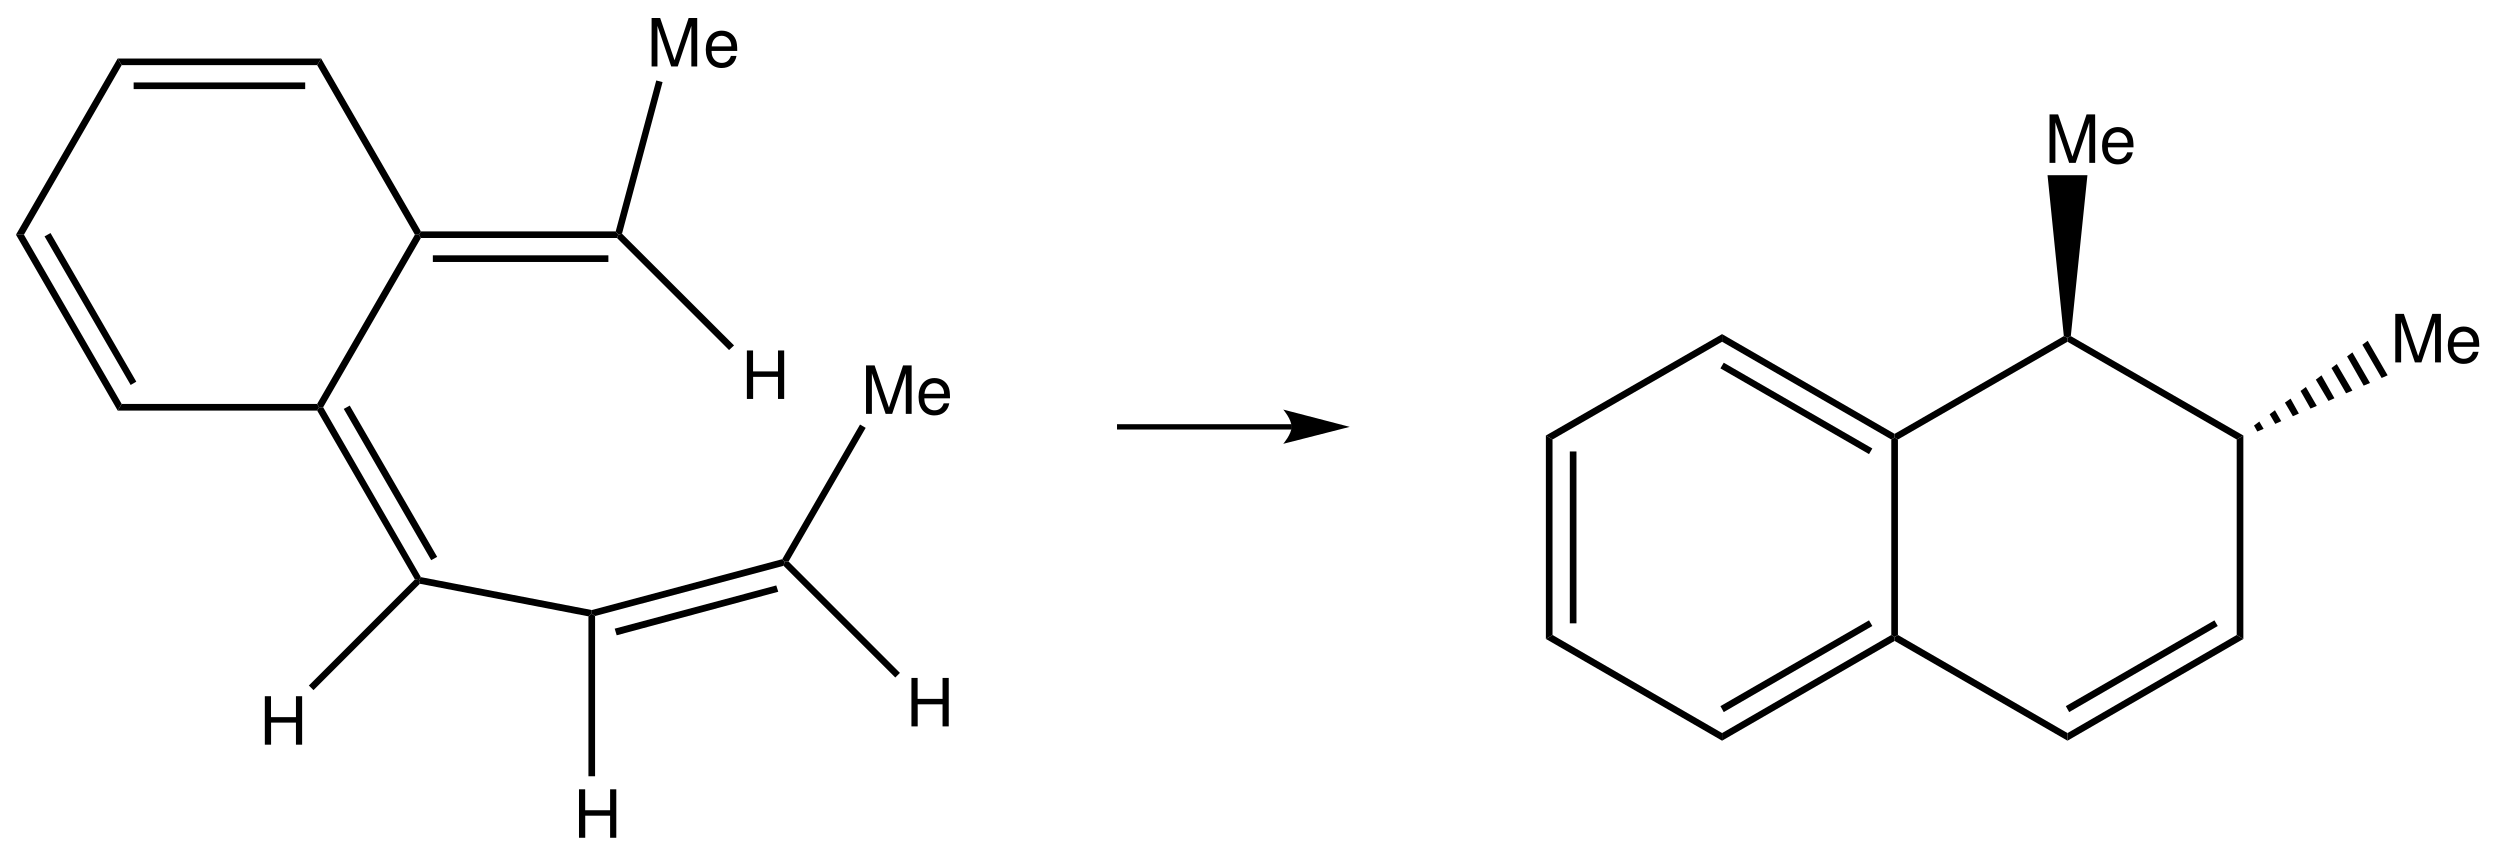 <?xml version="1.0" encoding="UTF-8"?>
<svg width="376pt" version="1.1" xmlns="http://www.w3.org/2000/svg" height="128pt" viewBox="0 0 376 128" xmlns:xlink="http://www.w3.org/1999/xlink">
 <defs>
  <clipPath id="Clip0">
   <path d="M0 0 L376 0 L376 128 L0 128 L0 0 Z" transform="translate(0, 0)"/>
  </clipPath>
 </defs>
 <g id="Background">
  <g id="Group1" clip-path="url(#Clip0)">
   <path style="fill:#000000; fill-rule:nonzero;stroke:none;" d="M0 1 L0.6 0 L15.6 26 L15.3 26.5 L14.7 26.5 L0 1 Z" transform="translate(47.7, 8.8)"/>
   <path style="fill:#000000; fill-rule:nonzero;stroke:none;" d="M0.6 1 L0 0 L30.6 0 L30 1 L0.6 1 Z" transform="translate(17.7, 8.8)"/>
   <path style="fill:#000000; fill-rule:nonzero;stroke:none;" d="M0 1 L0 0 L25.801 0 L25.801 1 L0 1 Z" transform="translate(20.1, 12.4)"/>
   <path style="fill:#000000; fill-rule:nonzero;stroke:none;" d="M1.199 26.5 L0 26.5 L15.3 0 L15.899 1 L1.199 26.5 Z" transform="translate(2.4, 8.8)"/>
   <path style="fill:#000000; fill-rule:nonzero;stroke:none;" d="M15.899 25.45 L15.3 26.45 L0 0 L1.199 0 L15.899 25.45 Z" transform="translate(2.4, 35.3)"/>
   <path style="fill:#000000; fill-rule:nonzero;stroke:none;" d="M13.8 22.351 L12.95 22.851 L0 0.5 L0.899 0 L13.8 22.351 Z" transform="translate(6.7, 35.05)"/>
   <path style="fill:#000000; fill-rule:nonzero;stroke:none;" d="M30 0 L30.3 0.5 L30 1 L0 1 L0.6 0 L30 0 Z" transform="translate(17.7, 60.75)"/>
   <path style="fill:#000000; fill-rule:nonzero;stroke:none;" d="M14.7 0 L15.3 0 L15.6 0.5 L0.899 25.95 L0.3 25.95 L0 25.45 L14.7 0 Z" transform="translate(47.7, 35.3)"/>
   <path style="fill:#000000; fill-rule:nonzero;stroke:none;" d="M29.6 0 L30 0.5 L29.8 1 L0.3 1 L0 0.5 L0.3 0 L29.6 0 Z" transform="translate(63, 34.8)"/>
   <path style="fill:#000000; fill-rule:nonzero;stroke:none;" d="M26.4 0 L26.4 1 L0 1 L0 0 L26.4 0 Z" transform="translate(65.1, 38.4)"/>
   <path style="fill:#000000; fill-rule:evenodd;stroke:none;" d="M3.93 7.29 L5.98 1.18 L5.98 7.29 L6.86 7.29 L6.86 0 L5.57 0 L3.45 6.35 L1.29 0 L0 0 L0 7.29 L0.88 7.29 L0.88 1.18 L2.95 7.29 L3.93 7.29 Z" transform="translate(98, 2.71)"/>
   <path style="fill:#000000; fill-rule:evenodd;stroke:none;" d="M4.73 3.05 C4.73 2.25 4.67 1.77 4.52 1.38 C4.18 0.52 3.38 0 2.4 0 C0.94 0 0 1.12 0 2.84 C0 4.56 0.91 5.62 2.38 5.62 C3.58 5.62 4.41 4.939 4.62 3.8 L3.78 3.8 C3.55 4.489 3.08 4.85 2.41 4.85 C1.88 4.85 1.43 4.609 1.15 4.17 C0.95 3.87 0.88 3.569 0.87 3.05 L4.73 3.05 Z M0.89 2.37 C0.96 1.399 1.55 0.77 2.39 0.77 C3.21 0.77 3.84 1.449 3.84 2.31 C3.84 2.33 3.84 2.35 3.83 2.37 L0.89 2.37 Z" transform="translate(106.15, 4.61)"/>
   <path style="fill:#000000; fill-rule:nonzero;stroke:none;" d="M6.101 0 L7.051 0.25 L0.95 23.051 L0.4 23.2 L0 22.7 L6.101 0 Z" transform="translate(92.6, 12.1)"/>
   <path style="fill:#000000; fill-rule:nonzero;stroke:none;" d="M15.6 25.55 L15.3 26 L14.7 25.9 L0 0.5 L0.3 0 L0.899 0 L15.6 25.55 Z" transform="translate(47.7, 61.25)"/>
   <path style="fill:#000000; fill-rule:nonzero;stroke:none;" d="M14.05 22.75 L13.149 23.25 L0 0.5 L0.899 0 L14.05 22.75 Z" transform="translate(51.7, 61)"/>
   <path style="fill:#000000; fill-rule:nonzero;stroke:none;" d="M26 4.95 L26 5.5 L25.5 5.9 L0.15 1 L0 0.45 L0.3 0 L26 4.95 Z" transform="translate(63, 86.8)"/>
   <path style="fill:#000000; fill-rule:evenodd;stroke:none;" d="M4.68 3.97 L4.68 7.29 L5.61 7.29 L5.61 0 L4.68 0 L4.68 3.15 L0.93 3.15 L0.93 0 L0 0 L0 7.29 L0.94 7.29 L0.94 3.97 L4.68 3.97 Z" transform="translate(112.33, 52.71)"/>
   <path style="fill:#000000; fill-rule:nonzero;stroke:none;" d="M17.6 16.8 L16.85 17.5 L0 0.649 L0.2 0.149 L0.75 0 L17.6 16.8 Z" transform="translate(92.8, 35.15)"/>
   <path style="fill:#000000; fill-rule:evenodd;stroke:none;" d="M4.68 3.97 L4.68 7.29 L5.61 7.29 L5.61 0 L4.68 0 L4.68 3.15 L0.93 3.15 L0.93 0 L0 0 L0 7.29 L0.939 7.29 L0.939 3.97 L4.68 3.97 Z" transform="translate(39.83, 104.71)"/>
   <path style="fill:#000000; fill-rule:nonzero;stroke:none;" d="M0.7 16.65 L0 15.95 L15.95 0 L16.55 0.1 L16.7 0.649 L0.7 16.65 Z" transform="translate(46.45, 87.15)"/>
   <path style="fill:#000000; fill-rule:nonzero;stroke:none;" d="M28.65 0 L29 0.4 L28.85 1 L0.5 8.551 L0 8.2 L0 7.65 L28.65 0 Z" transform="translate(89, 84.1)"/>
   <path style="fill:#000000; fill-rule:nonzero;stroke:none;" d="M24.3 0 L24.6 0.95 L0.3 7.5 L0 6.5 L24.3 0 Z" transform="translate(92.45, 88.05)"/>
   <path style="fill:#000000; fill-rule:evenodd;stroke:none;" d="M4.68 3.97 L4.68 7.29 L5.61 7.29 L5.61 0 L4.68 0 L4.68 3.15 L0.93 3.15 L0.93 0 L0 0 L0 7.29 L0.939 7.29 L0.939 3.97 L4.68 3.97 Z" transform="translate(87.08, 118.71)"/>
   <path style="fill:#000000; fill-rule:nonzero;stroke:none;" d="M1 24.45 L0 24.45 L0 0.4 L0.5 0 L1 0.351 L1 24.45 Z" transform="translate(88.5, 92.3)"/>
   <path style="fill:#000000; fill-rule:evenodd;stroke:none;" d="M3.93 7.29 L5.98 1.18 L5.98 7.29 L6.86 7.29 L6.86 0 L5.57 0 L3.45 6.35 L1.29 0 L0 0 L0 7.29 L0.88 7.29 L0.88 1.18 L2.95 7.29 L3.93 7.29 Z" transform="translate(130.25, 54.96)"/>
   <path style="fill:#000000; fill-rule:evenodd;stroke:none;" d="M4.73 3.05 C4.73 2.25 4.67 1.77 4.52 1.38 C4.18 0.519 3.38 0 2.4 0 C0.94 0 0 1.12 0 2.84 C0 4.559 0.91 5.62 2.38 5.62 C3.58 5.62 4.41 4.939 4.62 3.8 L3.78 3.8 C3.55 4.489 3.08 4.85 2.41 4.85 C1.88 4.85 1.43 4.609 1.15 4.17 C0.95 3.87 0.88 3.569 0.87 3.05 L4.73 3.05 Z M0.89 2.37 C0.96 1.399 1.55 0.769 2.39 0.769 C3.21 0.769 3.84 1.449 3.84 2.309 C3.84 2.33 3.84 2.35 3.83 2.37 L0.89 2.37 Z" transform="translate(138.15, 56.86)"/>
   <path style="fill:#000000; fill-rule:nonzero;stroke:none;" d="M11.7 0 L12.55 0.5 L0.95 20.601 L0.35 20.65 L0 20.25 L11.7 0 Z" transform="translate(117.65, 63.85)"/>
   <path style="fill:#000000; fill-rule:evenodd;stroke:none;" d="M4.68 3.97 L4.68 7.29 L5.61 7.29 L5.61 0 L4.68 0 L4.68 3.15 L0.93 3.15 L0.93 0 L0 0 L0 7.29 L0.94 7.29 L0.94 3.97 L4.68 3.97 Z" transform="translate(137.08, 101.96)"/>
   <path style="fill:#000000; fill-rule:nonzero;stroke:none;" d="M17.5 16.75 L16.8 17.45 L0 0.649 L0.15 0.05 L0.75 0 L17.5 16.75 Z" transform="translate(117.85, 84.45)"/>
   <path style="fill:none;stroke:#000000; stroke-width:0.8; stroke-linecap:butt; stroke-linejoin:miter; stroke-dasharray:none;" d="M26.3 0 L0 0 " transform="translate(168, 64.2)"/>
   <path style="fill:#000000; fill-rule:nonzero;stroke:none;" d="M10 2.601 L0 0 C0 0 1.25 1.45 1.25 2.601 C1.25 3.7 0 5.15 0 5.15 L10 2.601 " transform="translate(193, 61.6)"/>
   <path style="fill:#000000; fill-rule:nonzero;stroke:none;" d="M1 30 L0 30.6 L0 0 L1 0.6 L1 30 Z" transform="translate(232.5, 65.5)"/>
   <path style="fill:#000000; fill-rule:nonzero;stroke:none;" d="M1 25.85 L0 25.85 L0 0 L1 0 L1 25.85 Z" transform="translate(236.1, 67.9)"/>
   <path style="fill:#000000; fill-rule:nonzero;stroke:none;" d="M26.5 14.75 L26.5 15.9 L0 0.6 L1 0 L26.5 14.75 Z" transform="translate(232.5, 95.5)"/>
   <path style="fill:#000000; fill-rule:nonzero;stroke:none;" d="M25.45 0 L25.95 0.3 L25.95 0.9 L0 15.9 L0 14.75 L25.45 0 Z" transform="translate(259, 95.5)"/>
   <path style="fill:#000000; fill-rule:nonzero;stroke:none;" d="M22.35 0 L22.85 0.851 L0.5 13.8 L0 12.9 L22.35 0 Z" transform="translate(258.75, 93.3)"/>
   <path style="fill:#000000; fill-rule:nonzero;stroke:none;" d="M0 0.3 L0.5 0 L1 0.3 L1 29.7 L0.5 30 L0 29.7 L0 0.3 Z" transform="translate(284.45, 65.8)"/>
   <path style="fill:#000000; fill-rule:nonzero;stroke:none;" d="M0 1.15 L0 0 L25.95 15 L25.95 15.55 L25.45 15.85 L0 1.15 Z" transform="translate(259, 50.25)"/>
   <path style="fill:#000000; fill-rule:nonzero;stroke:none;" d="M0 0.851 L0.5 0 L22.85 12.9 L22.35 13.75 L0 0.851 Z" transform="translate(258.75, 54.55)"/>
   <path style="fill:#000000; fill-rule:nonzero;stroke:none;" d="M1 15.85 L0 15.25 L26.5 0 L26.5 1.15 L1 15.85 Z" transform="translate(232.5, 50.25)"/>
   <path style="fill:#000000; fill-rule:nonzero;stroke:none;" d="M26 14.75 L26 15.9 L0 0.9 L0 0.3 L0.5 0 L26 14.75 Z" transform="translate(284.95, 95.5)"/>
   <path style="fill:#000000; fill-rule:nonzero;stroke:none;" d="M25.45 0 L26.45 0.6 L0 15.9 L0 14.75 L25.45 0 Z" transform="translate(310.95, 95.5)"/>
   <path style="fill:#000000; fill-rule:nonzero;stroke:none;" d="M22.35 0 L22.85 0.851 L0.5 13.8 L0 12.9 L22.35 0 Z" transform="translate(310.7, 93.3)"/>
   <path style="fill:#000000; fill-rule:nonzero;stroke:none;" d="M0 0.6 L1 0 L1 30.6 L0 30 L0 0.6 Z" transform="translate(336.4, 65.5)"/>
   <path style="fill:#000000; fill-rule:nonzero;stroke:none;" d="M0 0.851 L0 0.25 L0.5 0 L26.45 14.95 L25.45 15.55 L0 0.851 Z" transform="translate(310.95, 50.55)"/>
   <path style="fill:#000000; fill-rule:nonzero;stroke:none;" d="M0.5 15.55 L0 15.25 L0 14.7 L25.45 0 L26 0.25 L26 0.851 L0.5 15.55 Z" transform="translate(284.95, 50.55)"/>
   <path style="fill:#000000; fill-rule:evenodd;stroke:none;" d="M3.93 7.29 L5.98 1.18 L5.98 7.29 L6.86 7.29 L6.86 0 L5.57 0 L3.45 6.35 L1.29 0 L0 0 L0 7.29 L0.88 7.29 L0.88 1.18 L2.95 7.29 L3.93 7.29 Z" transform="translate(308.25, 17.21)"/>
   <path style="fill:#000000; fill-rule:evenodd;stroke:none;" d="M4.73 3.05 C4.73 2.25 4.67 1.77 4.52 1.38 C4.18 0.519 3.38 0 2.4 0 C0.94 0 0 1.12 0 2.84 C0 4.559 0.91 5.62 2.38 5.62 C3.58 5.62 4.41 4.939 4.62 3.8 L3.78 3.8 C3.55 4.489 3.08 4.85 2.41 4.85 C1.88 4.85 1.43 4.609 1.15 4.17 C0.95 3.87 0.88 3.569 0.87 3.05 L4.73 3.05 Z M0.89 2.37 C0.96 1.399 1.55 0.769 2.39 0.769 C3.21 0.769 3.84 1.449 3.84 2.309 C3.84 2.33 3.84 2.35 3.83 2.37 L0.89 2.37 Z" transform="translate(316.15, 19.11)"/>
   <path style="fill:#000000; fill-rule:nonzero;stroke:none;" d="M0 0 L6 0 L3.5 24.2 L3 24.45 L2.45 24.2 L0 0 Z" transform="translate(307.95, 26.35)"/>
   <path style="fill:#000000; fill-rule:evenodd;stroke:none;" d="M3.93 7.29 L5.98 1.18 L5.98 7.29 L6.86 7.29 L6.86 0 L5.57 0 L3.45 6.35 L1.29 0 L0 0 L0 7.29 L0.88 7.29 L0.88 1.18 L2.95 7.29 L3.93 7.29 Z" transform="translate(360.25, 47.21)"/>
   <path style="fill:#000000; fill-rule:evenodd;stroke:none;" d="M4.73 3.05 C4.73 2.25 4.67 1.77 4.52 1.38 C4.18 0.519 3.38 0 2.4 0 C0.94 0 0 1.12 0 2.84 C0 4.559 0.91 5.62 2.38 5.62 C3.58 5.62 4.41 4.939 4.62 3.8 L3.78 3.8 C3.55 4.489 3.08 4.85 2.41 4.85 C1.88 4.85 1.43 4.609 1.15 4.17 C0.95 3.87 0.88 3.569 0.87 3.05 L4.73 3.05 Z M0.89 2.37 C0.96 1.399 1.55 0.769 2.39 0.769 C3.21 0.769 3.84 1.449 3.84 2.309 C3.84 2.33 3.84 2.35 3.83 2.37 L0.89 2.37 Z" transform="translate(368.15, 49.11)"/>
   <path style="fill:#000000; fill-rule:nonzero;stroke:none;" d="M0.8 0 L3.8 5.2 L2.9 5.6 L0 0.6 L0.8 0 Z" transform="translate(355.3, 51.25)"/>
   <path style="fill:#000000; fill-rule:nonzero;stroke:none;" d="M0.8 0 L3.45 4.6 L2.5 5 L0 0.6 L0.8 0 Z" transform="translate(353, 53)"/>
   <path style="fill:#000000; fill-rule:nonzero;stroke:none;" d="M0.8 0 L3.15 4 L2.2 4.4 L0 0.6 L0.8 0 Z" transform="translate(350.65, 54.75)"/>
   <path style="fill:#000000; fill-rule:nonzero;stroke:none;" d="M0.85 0 L2.8 3.45 L1.9 3.85 L0 0.649 L0.85 0 Z" transform="translate(348.3, 56.45)"/>
   <path style="fill:#000000; fill-rule:nonzero;stroke:none;" d="M0.8 0 L2.45 2.85 L1.5 3.25 L0 0.6 L0.8 0 Z" transform="translate(346, 58.2)"/>
   <path style="fill:#000000; fill-rule:nonzero;stroke:none;" d="M0.85 0 L2.1 2.25 L1.2 2.649 L0 0.6 L0.85 0 Z" transform="translate(343.65, 59.95)"/>
   <path style="fill:#000000; fill-rule:nonzero;stroke:none;" d="M0.8 0 L1.75 1.649 L0.85 2.05 L0 0.6 L0.8 0 Z" transform="translate(341.35, 61.7)"/>
   <path style="fill:#000000; fill-rule:nonzero;stroke:none;" d="M0.8 0 L1.45 1.1 L0.5 1.5 L0 0.6 L0.8 0 Z" transform="translate(339, 63.4)"/>
  </g>
 </g>
</svg>
